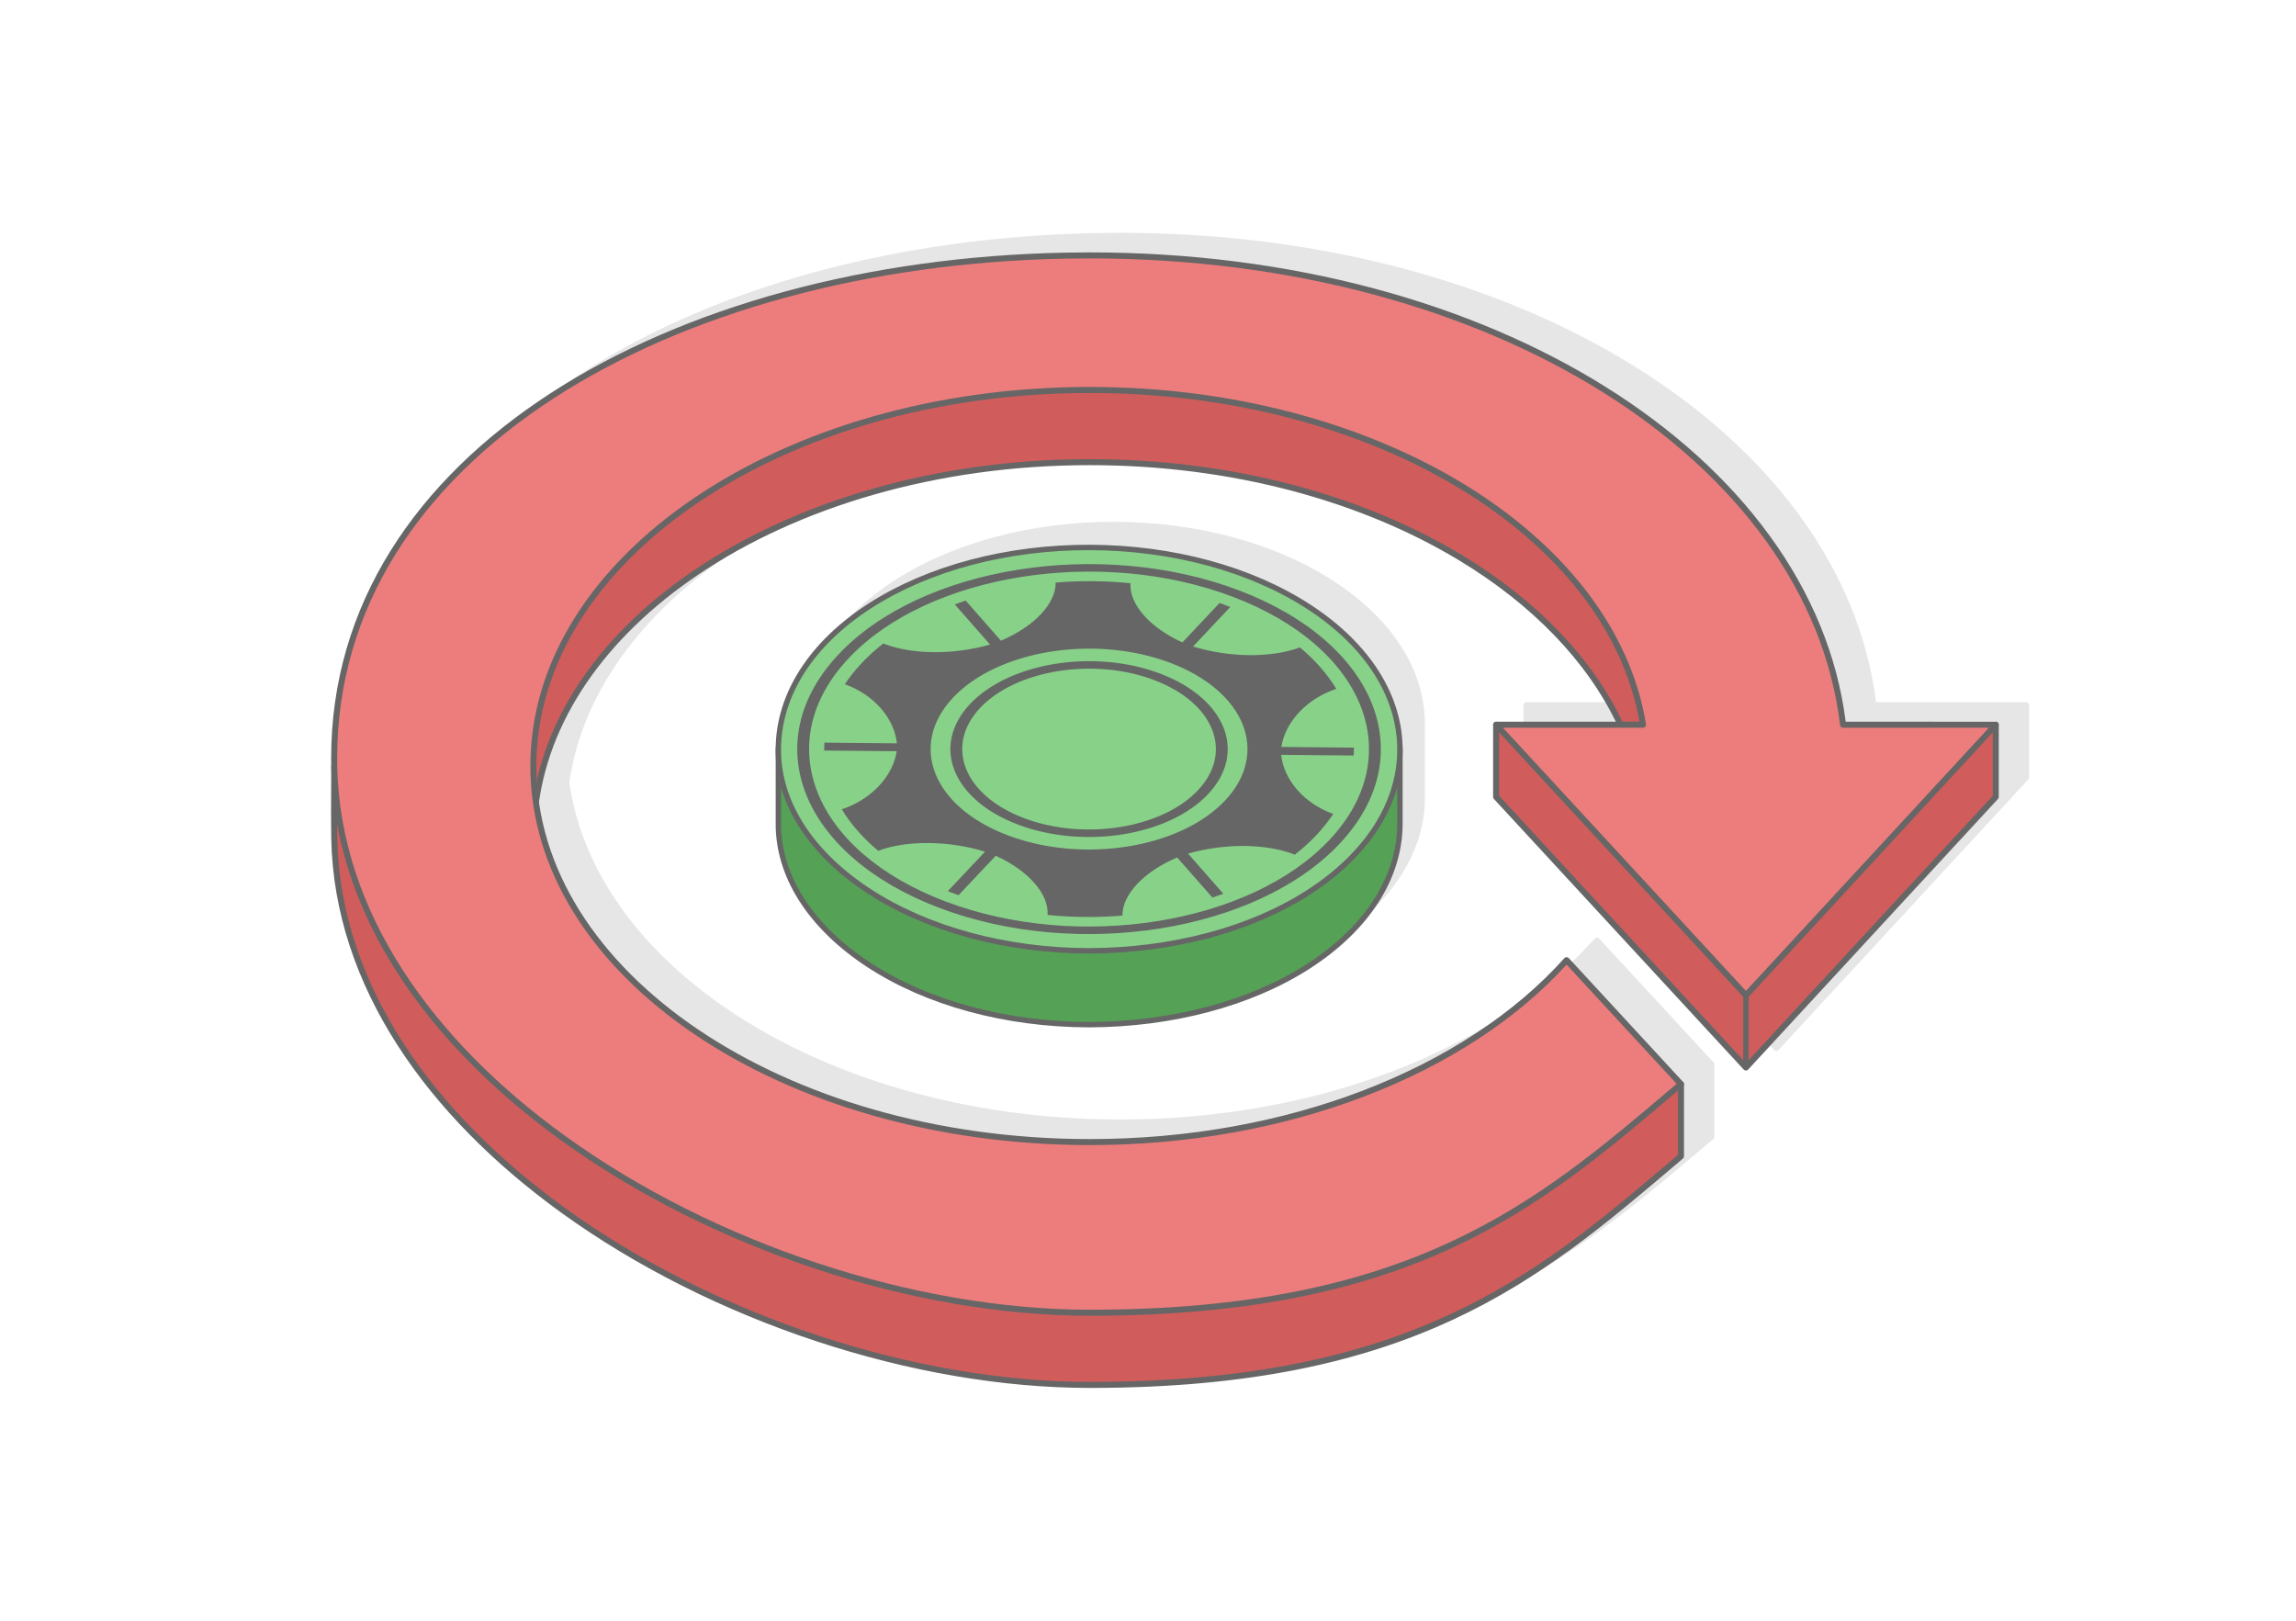 <?xml version="1.0" encoding="UTF-8"?>
<!DOCTYPE svg PUBLIC "-//W3C//DTD SVG 1.1//EN" "http://www.w3.org/Graphics/SVG/1.1/DTD/svg11.dtd">
<!-- Creator: CorelDRAW 2020 (64-Bit) -->
<svg xmlns="http://www.w3.org/2000/svg" xml:space="preserve" width="425px" height="300px" version="1.1" style="shape-rendering:geometricPrecision; text-rendering:geometricPrecision; image-rendering:optimizeQuality; fill-rule:evenodd; clip-rule:evenodd"
viewBox="0 0 17536.4 12378.6"
 xmlns:xlink="http://www.w3.org/1999/xlink"
 xmlns:xodm="http://www.corel.com/coreldraw/odm/2003">
 <defs>
  <style type="text/css">
   <![CDATA[
    .str0 {stroke:#666666;stroke-width:41.3;stroke-linecap:round;stroke-linejoin:round;stroke-miterlimit:2.613}
    .fil6 {fill:#55A156}
    .fil8 {fill:#666666}
    .fil7 {fill:#88D189}
    .fil3 {fill:#D15C5C}
    .fil5 {fill:#E6E6E6}
    .fil0 {fill:white}
    .fil4 {fill:#666666;fill-rule:nonzero}
    .fil1 {fill:#E6E6E6;fill-rule:nonzero}
    .fil2 {fill:#ED7D7D;fill-rule:nonzero}
   ]]>
  </style>
 </defs>
 <g id="Layer_x0020_1">
  <g id="_3014864378272">
   <rect class="fil0" width="17536.4" height="12378.6"/>
   <g>
    <path class="fil1" d="M8556.3 1778.1c-58.8,0 -120.5,0.6 -184.9,1.8 -1506.7,28.8 -2907.8,408.6 -3932.6,1072.7 -1027.6,666 -1677.4,1617.7 -1677.4,2788.1 0,16.8 0.2,36.3 0.6,58.7l0 1.6c0,73.6 -0.4,128.9 -0.7,183.4 -0.8,123 -1.6,246.3 0.8,368.3 21.6,1132.2 738.8,2123.4 1754,2857.9 1156,836.3 2699.3,1340.4 4040.2,1340.4 2464.7,0 3429.2,-818.3 4464.7,-1696.7l64.9 -55.1c5.3,-4.5 8.1,-11 8.1,-17.5l0.1 -551.4c0,-6.6 -2.9,-12.5 -7.3,-16.7l-872.7 -945.3c-8.5,-9.3 -23.1,-9.9 -32.4,-1.4l-2.4 2.7c-376.3,420.5 -909.1,770.4 -1544.2,1012.7 -613.9,234.3 -1323.1,368 -2078.8,368 -1169.1,0 -2227.2,-320 -2992.7,-837.3 -672.5,-454.4 -1118.8,-1061 -1215.1,-1736.1 96.2,-675.2 542.5,-1282 1215.1,-1736.5 765.5,-517.3 1823.6,-837.3 2992.7,-837.3 1084.8,0 2074,275.5 2822.6,728.6 544.1,329.3 960.8,752.2 1194.3,1231l-914 0c-12.7,0 -23,10.3 -23,23l0.1 2 -0.1 549.3c0,6.5 2.7,12.3 7,16.5l1907.2 2065.9c8.6,9.3 23.1,9.9 32.4,1.4l1909.5 -2068.2c4,-4.4 6,-10 6,-15.6l0.1 -551.3c0,-12.7 -10.3,-23 -23,-23l-1.5 0 -0.2 0 -1144.6 0c-127.4,-1012.6 -802.7,-1915.1 -1839.6,-2561.3 -1020.1,-635.6 -2390.5,-1023.3 -3933.2,-1023.3z"/>
    <g>
     <g>
      <path class="fil2" d="M12548.9 5544.4l-1100.8 0c629.2,681.3 1258.1,1362.7 1887.1,2044.1 629,-681.4 1258.2,-1362.6 1887,-2044.1l-1145.4 0c-2.5,0 -4.7,-0.9 -6.3,-2.3 -1.6,-1.6 -2.8,-3.7 -3,-6l0 -0.4c-59.2,-499.5 -253.4,-972.5 -559.7,-1401.1 -313.3,-438.3 -743.9,-830.1 -1267.4,-1156.3 -517.8,-322.7 -1126.6,-581.2 -1802.8,-757 -649.4,-168.9 -1360.8,-261.4 -2113.4,-261.4l-94.1 0.4c-31,0.3 -61.1,0.7 -90.3,1.3 -751.4,14.3 -1476.3,116.2 -2140.8,297.4 -662.8,180.6 -1265.6,440.1 -1774.8,770.2 -523.8,339.4 -948.6,753.6 -1237.6,1233.4 -273.1,453.3 -425.1,965.1 -425.1,1527.7l0.6 60.1c10.2,536.2 178.5,1040.8 461.5,1501.1 308.6,501.7 753.8,951 1279.3,1331.2 572.7,414.4 1241,746.9 1932.4,976.2 697.6,231.5 1418.7,358.1 2088.9,358.1 1226.2,0 2079.6,-203.8 2755.5,-516.9 675.8,-313.1 1173.3,-735.2 1688.4,-1172.2l57.6 -48.8c-286.5,-311 -573.3,-621.7 -860.5,-932l-10 11c-189.5,208.4 -417.1,399.3 -676.1,568.1 -258.8,168.6 -549.3,315.4 -864.6,435.7 -313.5,119.7 -651.8,213.3 -1008.3,276.4 -345.4,61.2 -708.1,93.8 -1082,93.8 -576.7,0 -1126.8,-77.6 -1628.4,-218 -520.9,-145.9 -989.8,-359.7 -1382.3,-624.9 -393.5,-265.9 -710.4,-583.5 -926.6,-936.6 -207.7,-339.4 -322.4,-711.6 -322.4,-1102 0,-390.5 114.7,-762.7 322.5,-1102.1 216.1,-353 533,-670.7 926.5,-936.6 392.5,-265.2 861.4,-478.9 1382.3,-624.8 501.6,-140.5 1051.6,-218 1628.4,-218 535.4,0 1047.6,66.8 1519.4,188.6 489.7,126.5 936.1,312.4 1319.8,544.6 386.9,234.2 710.2,515.5 950.1,830.7 232.7,305.8 387,643.5 444.8,1000.8 0.3,2.4 -0.3,4.9 -1.7,6.8 -1.3,1.8 -3.3,3.2 -5.5,3.6l-2.2 0.2z"/>
      <path class="fil3" d="M15210.2 5584.6l-1864.7 2019.8 -3.6 9.3 0 483.8 23.8 9.3 1864.7 -2019.8 3.7 -9.3 0 -483.8 -23.9 -9.3zm-3313.1 -752.2c203,211.1 366.2,441.3 482.4,685.7l3.8 7.9 155.1 0 -2.8 -16.1c-61.5,-349.8 -216.4,-680.3 -447.6,-979.8 -237.3,-307.6 -555,-582.5 -934.1,-812 -382.3,-231.4 -827.3,-416.6 -1315.7,-542.7 -470.3,-121.4 -980.7,-187.9 -1514,-187.9 -574.6,0 -1122.6,77.2 -1622.4,217.1 -519.4,145.3 -986.8,358.3 -1378,622.6 -390.3,263.7 -704.8,578.7 -919.6,928.6 -207,337.3 -321.3,707.1 -321.3,1094.8 0,17.7 0.3,36.4 0.9,56 0.5,19 1.3,37.6 2.3,55.7l27.1 2.3c69,-306.5 209.3,-597.1 409.1,-863.8 205.1,-273.9 473.2,-522.6 791.2,-737.5 392.5,-265.2 861.4,-479 1382.3,-624.8 501.6,-140.5 1051.6,-218 1628.4,-218 535.4,0 1047.6,66.8 1519.4,188.6 489.7,126.5 936.1,312.4 1319.8,544.6 280.6,169.8 527.7,364.4 733.7,578.7zm882 3510.4c-1033.1,876.4 -1995.9,1692.6 -4454.9,1692.6 -672,0 -1395,-126.9 -2094.3,-358.9 -693.3,-230 -1363.5,-563.4 -1937.8,-978.9 -455.3,-329.4 -850.5,-710.5 -1149.4,-1132.6 -277.3,-391.8 -471.9,-819.1 -554.8,-1273.3l-27.2 2.4 0.5 54 0.9 53.7c10.2,536.2 178.5,1040.8 461.5,1501.1 308.6,501.7 753.7,951 1279.3,1331.2 572.7,414.4 1241,746.9 1932.4,976.2 697.6,231.5 1418.7,358.1 2088.9,358.1 2452.9,0 3413.1,-814.6 4443.9,-1689 20.1,-17.7 41.2,-35 61.7,-52.3l0 -527.3 -50.7 43zm545.5 -738.7l-1864.4 -2019.5 -23.9 9.3 0 483.8 3.7 9.3 1864.4 2019.5 23.8 -9.3 0 -483.8 -3.6 -9.3z"/>
     </g>
     <path class="fil4" d="M2552.8 5827.6c-12.6,0 -22.9,10.3 -22.9,23 0,73.6 -0.3,128.9 -0.7,183.4 -0.8,122.9 -1.6,246.3 0.8,368.3 21.6,1132.2 738.9,2123.3 1754,2857.8 1156,836.4 2699.3,1340.5 4040.2,1340.5 2464.7,0 3429.2,-818.3 4464.7,-1696.7l64.9 -55.1c5.3,-4.5 8.1,-11 8.1,-17.5l0.1 -551.4c0,-9.8 -6.2,-18.1 -14.8,-21.5l-48.1 -21.7 39.9 43.2 -23 19.5 0 521.3 -56.7 48.2c-1028.8,872.7 -1987.1,1685.7 -4435.1,1685.7 -1331.9,0 -2864.9,-500.8 -4013.3,-1331.6 -1004.3,-726.7 -1713.8,-1705.5 -1735.1,-2821.4 -1.7,-86.8 -1.8,-174.1 -1.4,-261.5 -12.1,-95.5 -19.7,-191.9 -21.5,-289.5 -0.1,-7.7 0.1,-15.3 -0.1,-23zm1553.6 380.4c70.8,-707.9 525.6,-1345.3 1225.1,-1818 765.6,-517.3 1823.7,-837.3 2992.7,-837.3 1084.8,0 2074,275.5 2822.6,728.6 552.8,334.5 974.1,765.7 1205.4,1253.9l50.5 0c-233.2,-504.6 -664.4,-949.7 -1232.2,-1293.3 -755.4,-457.1 -1753,-735.2 -2846.3,-735.2 -1178.4,0 -2245.6,323 -3018.4,845.2 -657.6,444.4 -1102.4,1033.2 -1222.4,1690.5 5.4,55.7 13,110.8 23,165.6zm7372.6 -672.8l-41.8 -20.5c-11.4,-5.6 -25.1,-0.9 -30.6,10.5 -1.6,3.2 -2.4,6.6 -2.4,10l-0.1 551.4c0,6.5 2.7,12.3 7,16.5l1907.2 2065.9c8.6,9.3 23.1,9.9 32.4,1.3l1909.5 -2068.2c4,-4.4 6,-9.9 6,-15.5l0.1 -551.4c0,-12.6 -10.3,-23 -23,-23 -4,0 -7.8,1.1 -11.2,2.9l-42.5 20.1 53.7 0 -41.5 45 18.5 -8.8 0 506.3 -1885.1 2041.9 -1885.1 -2041.9 0 -505.7 20.1 9.9 -43.1 -46.7 51.9 0z"/>
     <path class="fil4" d="M8324.2 1927.7c-58.8,0 -120.5,0.6 -184.9,1.8 -1506.6,28.8 -2907.8,408.6 -3932.6,1072.7 -1027.6,666 -1677.4,1617.7 -1677.4,2788.1 0,17.2 0.3,37.5 0.7,60.6 21.6,1132.2 738.9,2123.3 1754,2857.8 1156,836.4 2699.3,1340.5 4040.2,1340.5 2464.7,0 3429.2,-818.3 4464.7,-1696.7l64.9 -55.1c9.7,-8.2 10.9,-22.6 2.7,-32.3l-874.4 -947.2c-8.6,-9.3 -23.1,-10 -32.4,-1.4l-2.5 2.7c-376.3,420.5 -909.1,770.3 -1544.2,1012.7 -613.8,234.3 -1323.1,368 -2078.8,368 -1169,0 -2227.1,-320 -2992.7,-837.4 -762.9,-515.5 -1234.8,-1226.9 -1234.8,-2011.9 0,-785 471.9,-1496.5 1234.8,-2012 765.6,-517.3 1823.7,-837.3 2992.7,-837.3 1084.8,0 2074,275.5 2822.6,728.6 745.1,450.9 1251.4,1077.4 1375.2,1782.3l-1094.9 0c-12.7,0 -23,10.4 -23,23 0,6.5 2.7,12.3 7,16.5l1907.2 2065.9c8.6,9.3 23.1,9.9 32.4,1.3l1909.5 -2068.2c8.5,-9.3 7.9,-23.8 -1.4,-32.4 -4.4,-4 -9.9,-6 -15.5,-6l-1146.3 -0.1c-127.4,-1012.5 -802.7,-1915 -1839.6,-2561.2 -1020,-635.6 -2390.5,-1023.3 -3933.2,-1023.3zm-184.2 47.6c58.3,-1.1 119.7,-1.7 184.2,-1.7 1533.9,0 2895.9,385.1 3909,1016.4 1031.8,642.9 1701.3,1541.1 1820.7,2547.3 1,11.7 10.9,20.9 22.9,20.9l1114.1 0 -1855.7 2010 -1855.7 -2010 1069.7 0 3.6 -0.4c12.5,-1.9 21,-13.7 19,-26.2 -118,-729.8 -635.6,-1377.6 -1401.3,-1841.1 -755.4,-457.1 -1753,-735.2 -2846.3,-735.2 -1178.4,0 -2245.6,323 -3018.4,845.3 -775.4,523.9 -1255.1,1248.7 -1255.1,2050 0,801.2 479.7,1526 1255.1,2050 772.8,522.2 1840,845.2 3018.4,845.2 761.3,0 1476.2,-134.8 2095.2,-371 632.8,-241.5 1165.7,-589.2 1545.9,-1007.4l840.6 910.5 -46.6 39.6c-1028.8,872.7 -1987.1,1685.7 -4435.1,1685.7 -1331.9,0 -2864.9,-500.8 -4013.3,-1331.6 -1004.3,-726.7 -1713.8,-1705.5 -1735.1,-2821.4 -0.3,-17.1 -0.5,-37.1 -0.5,-59.9 0,-1153.4 641.6,-2092 1656.4,-2749.7 1017.6,-659.5 2410.2,-1036.7 3908.3,-1065.3z"/>
     <polygon class="fil4" points="13314.5,7590.9 13314.5,8151.3 13355.6,8151.3 13355.6,7590.9 "/>
    </g>
   </g>
   <path class="fil5" d="M10883.2 5517.9l0.1 0 0 15.1 0 564c-1.5,409.8 -251.5,798.7 -699.2,1087.1 -444.1,286.1 -1043.6,442.9 -1669.3,445.9l-10.8 0c-631.6,-2 -1231.5,-165.2 -1677,-456.4 -443.1,-289.5 -695,-677.4 -691.2,-1085.8l0.1 -5.9 0 -535.8c-0.1,-7.4 -0.1,-14.8 -0.1,-22.2l0.1 -6c3.9,-409.4 251.6,-798.4 699.1,-1086.7 447.3,-288.1 1049,-447.8 1680.1,-445.9 631.5,2 1231.5,165.3 1677,456.4 439.8,287.4 686.5,672.1 691.1,1076.2z"/>
   <g>
    <path class="fil6 str0" d="M8324.2 4745.3c631.6,2 1231.6,165.3 1677.1,456.4 227,148.4 402.6,322.7 520,512.2l171.1 0 0 579.1c-1.4,409.8 -251.5,798.7 -699.1,1087.1 -444.2,286.1 -1043.6,442.9 -1669.3,445.9l-10.9 0c-631.6,-2 -1231.4,-165.2 -1676.9,-456.4 -443.1,-289.5 -695.1,-677.4 -691.2,-1085.8l0.1 -5.9 0 -564 167.7 0c118.4,-194 297.6,-372.1 531.3,-522.7 447.3,-288.2 1049,-447.8 1680.1,-445.9z"/>
    <path class="fil7 str0" d="M8324.2 4181.3c631.6,2 1231.6,165.3 1677.1,456.4 445.2,291 692.6,681.8 691.1,1091.3 -1.4,409.9 -251.5,798.8 -699.1,1087.1 -444.2,286.2 -1043.6,442.9 -1669.3,445.9l-10.9 0c-631.6,-1.9 -1231.4,-165.2 -1676.9,-456.3 -443.1,-289.6 -695.1,-677.4 -691.2,-1085.8l0 -5.9c4,-409.5 251.6,-798.5 699.1,-1086.8 447.3,-288.1 1049,-447.8 1680.1,-445.9z"/>
    <path class="fil8" d="M9356 4620.4c13.6,5.2 27.2,10.5 40.5,15.8l-284.1 301.4c277.2,85.9 599.3,88.2 816,6.9 116.7,97.4 209.9,204.2 277.9,316.7 -222.8,74.1 -389,249 -419.5,443.7l553.9 5.2c0.3,20 -0.2,40.2 -1.4,60.3l-554 -5.2c21.1,195.1 178.7,373.1 397.8,451.3 -36.5,55.2 -79.5,109.4 -129.3,162.2 -49.9,52.8 -104.9,102.5 -164.1,149.1 -212.6,-85.3 -534.5,-89 -815.7,-8.3l269.7 306.7c-27.5,10.2 -55.2,20 -83.3,29.3l-269.5 -306.6c-256,109.2 -420.4,284.7 -417.9,444.2 -188.5,15.4 -381,14 -571.7,-5 10.4,-159.5 -145.4,-338.2 -396.1,-452.2l-284.1 301.3c-13.8,-5 -27.5,-10 -41.1,-15.2 -13.7,-5.2 -27.2,-10.5 -40.6,-15.8l284.1 -301.3c-277.2,-85.9 -599.4,-88.3 -816,-6.9 -116.7,-97.4 -209.9,-204.2 -277.9,-316.7 222.9,-74.2 389,-249 419.5,-443.7l-553.9 -5.2c-0.2,-20.1 0.2,-40.2 1.4,-60.3l553.9 5.2c-21,-195.2 -178.6,-373.1 -397.8,-451.4 36.6,-55.1 79.6,-109.3 129.4,-162.2 49.8,-52.8 104.8,-102.5 164.1,-149 212.6,85.2 534.5,88.9 815.6,8.2l-269.5 -306.6c27.4,-10.2 55.1,-20.1 83.1,-29.4l269.6 306.7c255.9,-109.2 420.2,-284.7 417.9,-444.2 188.5,-15.4 381.1,-14 571.7,5.1 -10.4,159.4 145.4,338.1 396.2,452.1l284.1 -301.3c13.7,5 27.4,10 41.1,15.1zm-494.5 524.5c251,95.1 417.5,245.7 483.6,412.3 66.1,166.5 31.9,349.1 -118.2,508.3l-1 1.1c-150.2,158.6 -387.4,263.8 -649.7,305.8 -262.7,41.9 -550.7,20.3 -801.8,-74.8l-1.7 -0.6c-250.1,-95.2 -416,-245.5 -481.9,-411.7 -66.1,-166.5 -31.9,-349.1 118.2,-508.3 150.2,-159.2 387.9,-264.9 650.6,-306.8 262.8,-42 550.8,-20.4 801.9,74.7zm395.8 426.2c-60.5,-152.4 -212.6,-290.1 -442.2,-377.1 -229.5,-86.9 -493,-106.6 -733.5,-68.2 -240.5,38.5 -457.9,135 -595.1,280.6 -137.2,145.5 -168.4,312.6 -107.9,465 60.5,152.4 212.7,290.2 442.2,377.1l0.4 0.2c229.4,86.7 492.7,106.4 733.2,68 240.3,-38.4 457.7,-135 594.9,-280.5 137.3,-145.6 168.5,-312.7 108,-465.1zm204.3 -1062.6c528.1,200.1 878.3,517 1017.4,867.5 139.1,350.4 67.2,734.7 -248.7,1069.6 -315.8,335 -815.8,557.1 -1368.8,645.5 -550.2,87.9 -1153,43.4 -1679.4,-154.2l-7.8 -2.9c-528.1,-200.1 -878.3,-516.9 -1017.4,-867.5 -138.4,-348.7 -67.8,-730.9 244.1,-1064.7l4.6 -4.9c315.8,-334.9 815.8,-557.1 1368.8,-645.5 552.9,-88.3 1159,-42.9 1687.2,157.1zm929.5 881.4c-133.5,-336.3 -469.4,-640.3 -976,-832.2 -506.6,-191.9 -1088.1,-235.4 -1618.8,-150.6 -530.3,84.8 -1009.7,297.6 -1312.7,618.6l-0.6 0.6c-302.9,321.2 -371.8,689.9 -238.3,1026.3 133.4,336.1 469,640 975.1,831.9l0.9 0.3c506.6,191.9 1088.2,235.4 1618.9,150.6 530.6,-84.8 1010.2,-297.9 1313.2,-619.2 303,-321.2 371.8,-689.9 238.3,-1026.3zm-1452.1 -327.2c573.5,217.3 760.4,688.2 417.4,1051.9 -343,363.7 -1085.9,482.4 -1659.5,265.2 -573.5,-217.3 -760.4,-688.2 -417.4,-1051.9 343,-363.7 1085.9,-482.4 1659.5,-265.2z"/>
   </g>
  </g>
 </g>
</svg>
